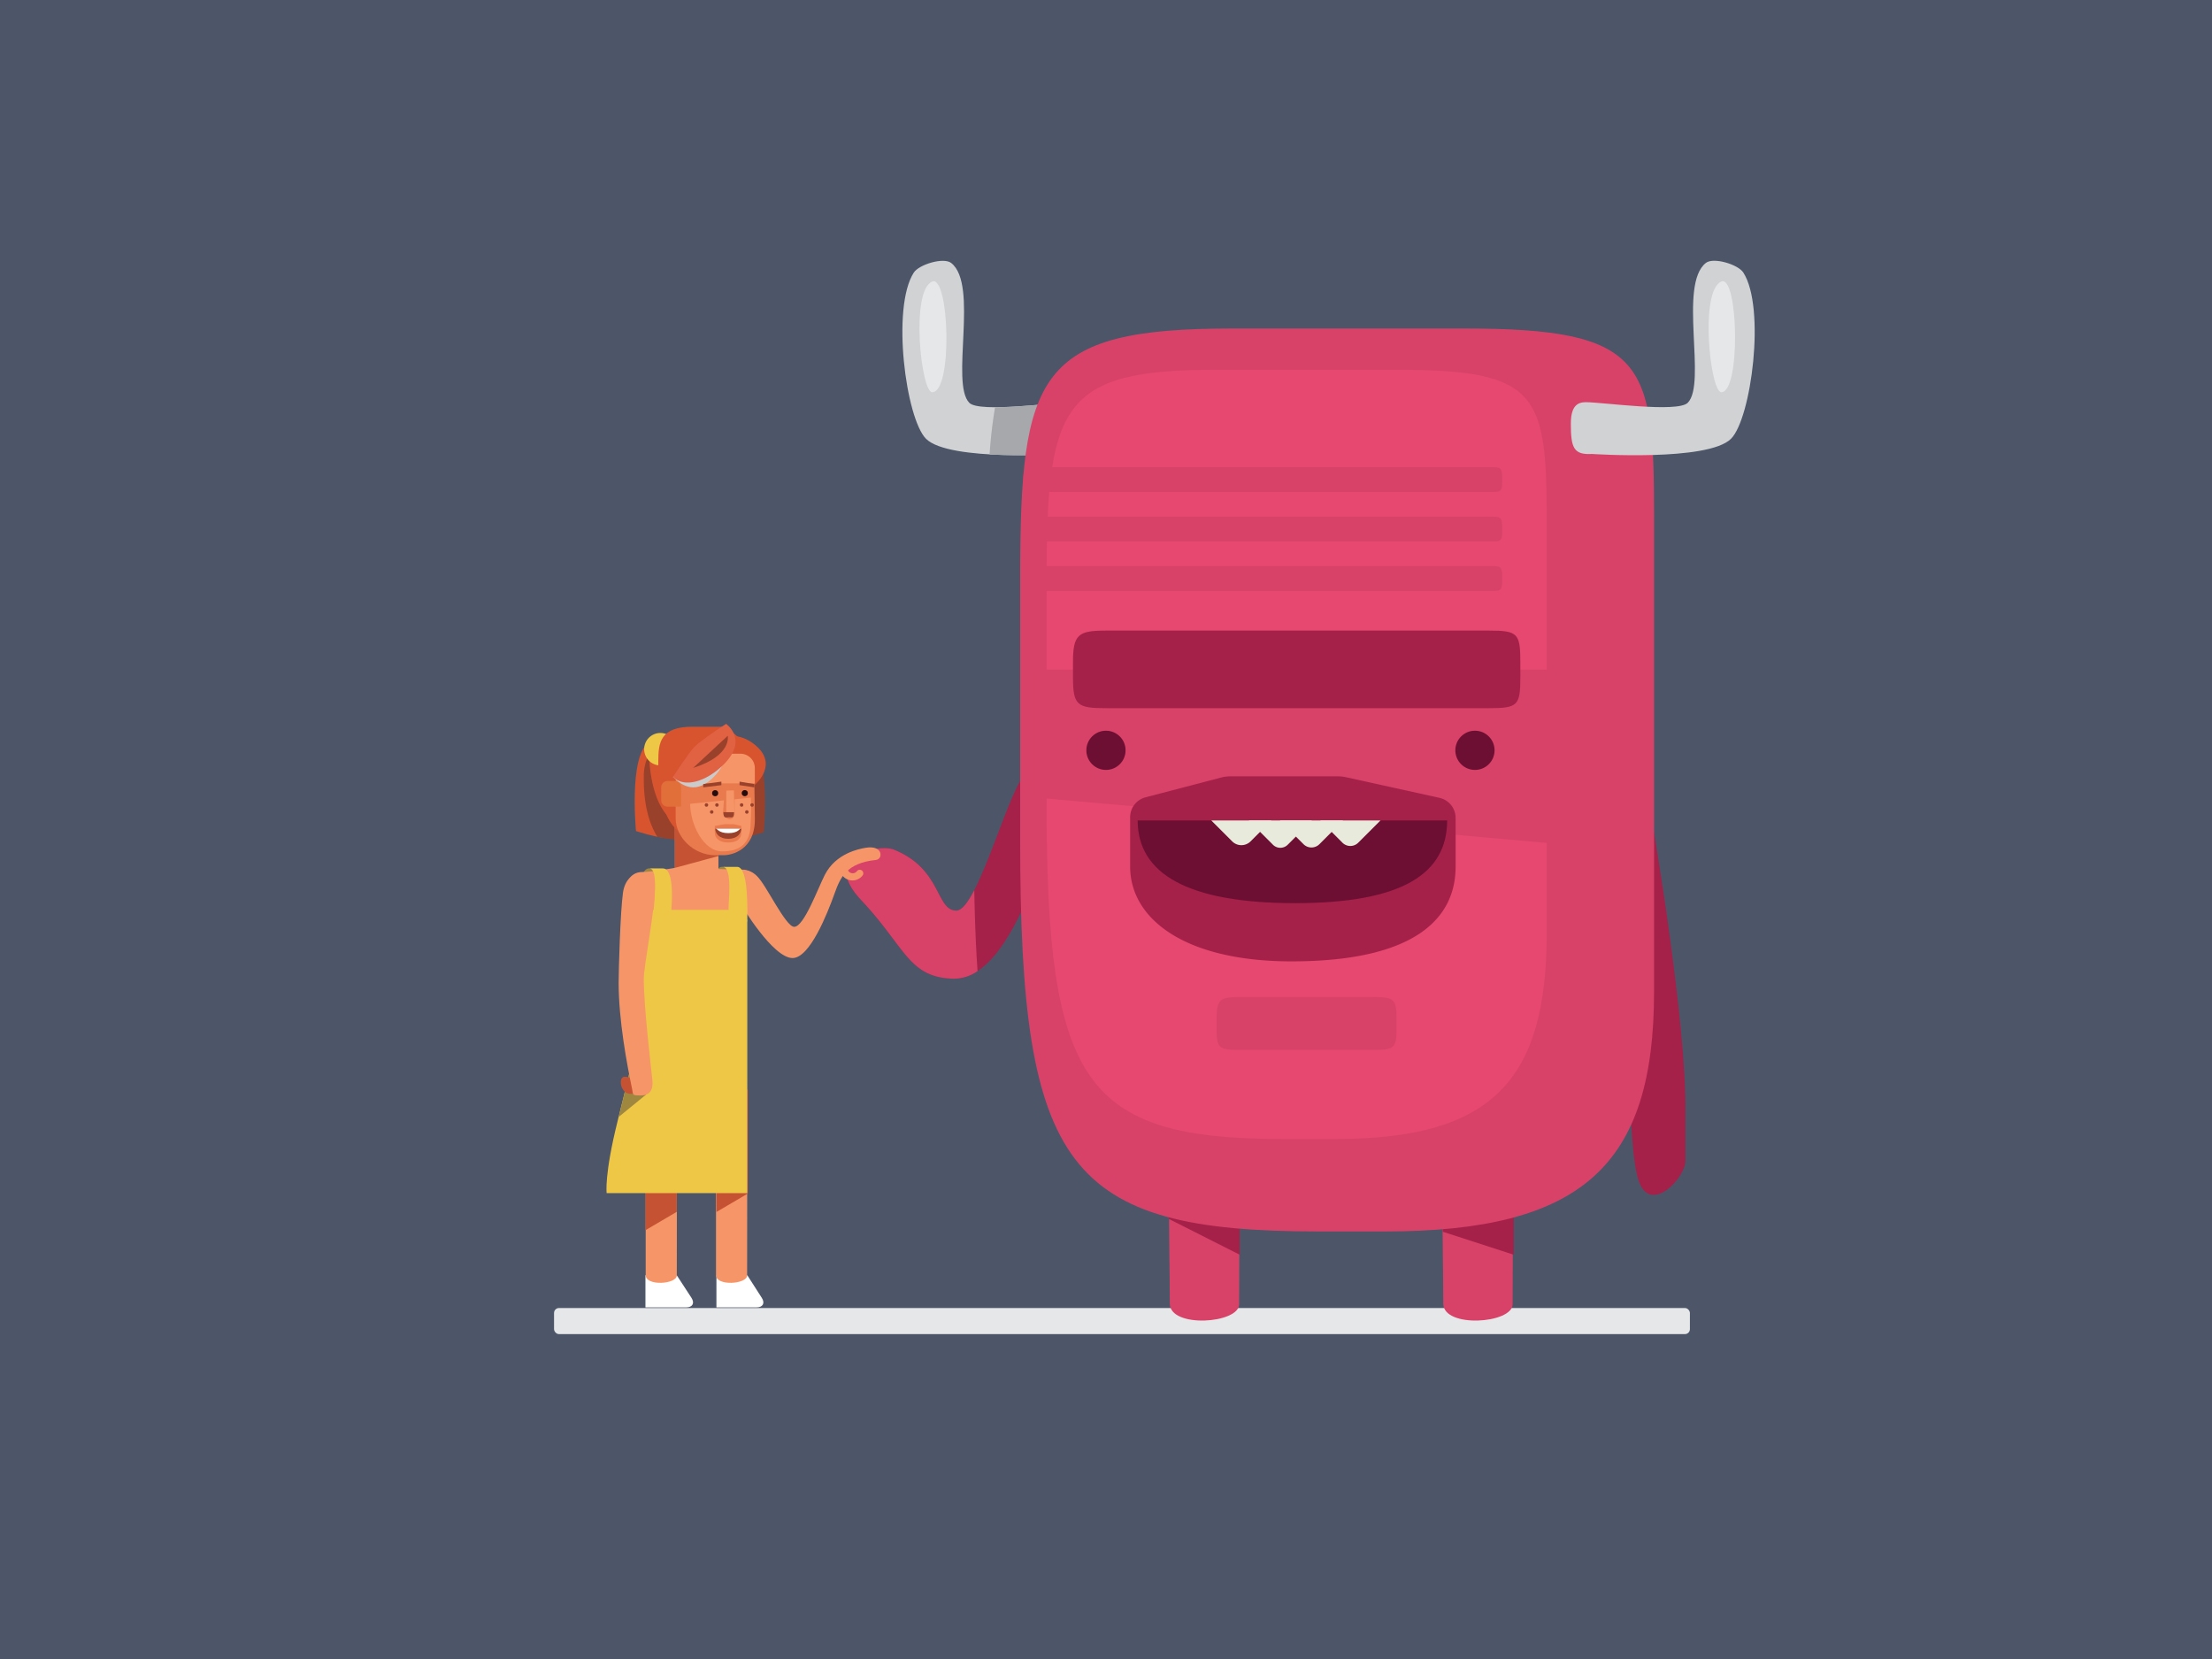 <svg xmlns="http://www.w3.org/2000/svg" xmlns:xlink="http://www.w3.org/1999/xlink" width="1340" height="1005" viewBox="0 0 1340 1005"><defs><style>.cls-1{fill:none;}.cls-2{isolation:isolate;}.cls-3{fill:#fccb98;}.cls-4{fill:#a4825e;}.cls-5{fill:#4d5568;}.cls-6{fill:#d0d2d3;}.cls-7{fill:#a6a8ab;}.cls-8,.cls-9{fill:#e6e7e8;}.cls-23,.cls-9{mix-blend-mode:multiply;}.cls-10{fill:#a52149;}.cls-11{fill:#d84268;}.cls-12{fill:#fff;}.cls-13{fill:#f69668;}.cls-14{fill:#c55333;}.cls-15{fill:#efc746;}.cls-16{fill:#9f8740;}.cls-17{fill:#e6486f;}.cls-18{fill:#d8542f;}.cls-19{fill:#99412b;}.cls-20{fill:#e97a4e;}.cls-21{fill:#e16f3a;}.cls-22{fill:#250d0d;}.cls-23{fill:#cccbcb;}.cls-24{fill:#e16143;}.cls-25{fill:#6d0f33;}.cls-26{clip-path:url(#clip-path);}.cls-27{fill:#e8eadc;}</style><clipPath id="clip-path"><polygon class="cls-1" points="716.04 497 857.46 497 817.58 541.12 730.31 536.02 716.04 497"/></clipPath></defs><title>nittygritty3</title><g class="cls-2"><g id="Layer_3" data-name="Layer 3"><rect class="cls-3" x="-7" y="-7" width="1362" height="1025"/></g><g id="Layer_3_copy" data-name="Layer 3 copy"><rect class="cls-4" x="-7" y="-7" width="1362" height="1025"/></g><g id="Layer_3_copy_2" data-name="Layer 3 copy 2"><rect class="cls-5" x="-7" y="-7" width="1362" height="1025"/></g><g id="Layer_6" data-name="Layer 6"><path class="cls-6" d="M645.3,275S575,279.78,561,265.84c-12.27-12.27-21.11-79.48-7.44-100.71,3.17-4.92,18.06-9.43,22.67-5.82,16.82,13.17-.69,73,11,84.74,6.14,6.14,51.7-.37,61.75-.37,5,0,9.05,2.26,9.05,13C658.1,271.28,656.34,275.65,645.3,275Z"/><path class="cls-7" d="M658.1,256.71c0-10.78-4-13-9.05-13-6.84,0-30.14,3-46.26,3a284.94,284.94,0,0,0-3.32,28.6A417,417,0,0,0,645.3,275C656.34,275.65,658.1,271.28,658.1,256.71Z"/><path class="cls-8" d="M564.72,170.56c10.33-4.21,12.62,67.05,0,67.05C557.93,237.61,551.42,176,564.72,170.56Z"/><rect class="cls-9" x="335.63" y="792.38" width="688.09" height="15.81" rx="3" ry="3"/><path class="cls-10" d="M635.32,512.63c-9.07,20.44-27.41,81.23-58.05,80.24-27-.87-28.63-19-55.51-47.53-25.78-27.4,11.06-34.07,19.52-30.71,29.43,11.69,25.45,37,38.07,37,13.49,0,33.89-82.7,43-82.7C637.58,468.93,641.4,498.94,635.32,512.63Z"/><path class="cls-11" d="M590.21,539.22c-3.86,7.46-7.56,12.41-10.86,12.41-12.62,0-8.64-25.31-38.07-37-8.45-3.36-45.29,3.31-19.52,30.71,26.88,28.58,28.54,46.66,55.51,47.53a25.31,25.31,0,0,0,14.92-4.58C591.15,573.32,590.52,557,590.21,539.22Z"/><path class="cls-12" d="M434,772.52V792h24.25c3.89,0,5.33-2.58,3.21-5.83l-8.71-13.58Z"/><path class="cls-12" d="M391,772.52V792h24.65c3.89,0,5.33-2.58,3.21-5.83L410,772.58Z"/><path class="cls-13" d="M510.42,520.75a7.71,7.71,0,0,0,12,9.74,2.15,2.15,0,1,0-3.31-2.74,3.23,3.23,0,0,1-4.51.61,3.27,3.27,0,0,1-.49-4.58s3-4.8,2.1-5.55S510.42,520.75,510.42,520.75Z"/><path class="cls-13" d="M499.65,530c-4.33,8.48-12.63,31.46-18.55,31.46-5.24,0-17.49-26.44-22.23-30.24s-6.82-5.36-11.46-1.91-3.26,14.5,1.71,19c0,0,19.06,32.06,31,32.06,10.48,0,21.11-27,25.45-39.12,3.5-9.81,7.36-18.46,25-20.3,4.54-.47,4.44-9.26-6.21-7.36C520.46,514.23,506.34,516.87,499.65,530Z"/><path class="cls-13" d="M410,772.63c0-14.59.13-92.19,0-106.27-.17-17.53-18.78-17.6-18.85-.08-.05,13.79,0,97.83,0,106.17C391.15,779.29,410,778,410,772.63Z"/><polygon class="cls-14" points="391 745.25 410 734.1 410 671 391 671 391 745.25"/><path class="cls-13" d="M452.6,772.63c0-14.59.13-92.19,0-106.27-.17-17.53-18.78-17.6-18.85-.08-.05,13.79,0,97.83,0,106.17C433.75,779.29,452.6,778,452.6,772.63Z"/><polygon class="cls-14" points="434 734.21 453 723.06 453 660 434 660 434 734.21"/><path class="cls-15" d="M429.53,547.63S439.66,549,444.36,549c7.44,0,8.34,9.31,8.34,9.31V722.76H367.5s-1.53-11,6.71-43.92c7.43-29.66,15.38-61.07,15.38-82.64V569.9c0-10.5,2.63-22.27,9.67-22.27Z"/><path class="cls-16" d="M374.76,676.65l16.55-13.5-6.22-30.68C382.26,646.61,378.48,661.81,374.76,676.65Z"/><path class="cls-10" d="M1021,674.15v29.14c0,10.24-21.36,33.06-28.38,11.83-4-12.18-4.48-38.44-4.48-38.44Z"/><path class="cls-10" d="M1001.41,500.79s20.38,119,19.59,173.36c0,0-24.77,8.58-32.86,2.53S1001.41,500.79,1001.41,500.79Z"/><path class="cls-11" d="M750.66,790.08c0-32.23.3-37.27,0-68.38-.37-38.73-42.3-38.87-42.45-.19-.12,30.45.45,49.73.45,68.15C708.67,804.8,750.66,801.86,750.66,790.08Z"/><polygon class="cls-10" points="708 738.38 751 760.1 751 732 708 732 708 738.38"/><path class="cls-11" d="M916.32,790.08c0-32.23.3-37.27,0-68.38-.37-38.73-42.3-38.87-42.45-.19-.12,30.45.45,49.73.45,68.15C874.33,804.8,916.32,801.86,916.32,790.08Z"/><polygon class="cls-10" points="874 746.16 917 760.1 917 732 874 732 874 746.16"/><path class="cls-11" d="M746.52,199H887c109.49,0,115,20.08,115,112.87V600.8c0,104.9-43.22,145.2-163,145.2H798.56C646.59,746,618,707.92,618,509.6v-159C618,226.15,628.22,199,746.52,199Z"/><path class="cls-17" d="M736.07,224H847.12c86.58,0,89.88,15.73,89.88,94.82V565.08C937,654.49,903.92,690,809.22,690h-32C657,690,634,656.38,634,487.35V351.79C634,245.76,642.52,224,736.07,224Z"/><path class="cls-16" d="M446.59,526c-6.39,0-3.29,6.76-3.54,10.81H432.18c-.35-6,1.92-12,5.54-11.7S446.59,526,446.59,526Z"/><path class="cls-16" d="M401.57,526.89c-5.87,0-3,6.21-3.25,9.92h-10c-.32-5.54,1.77-11,5.08-10.74S401.57,526.89,401.57,526.89Z"/><path class="cls-18" d="M416.82,458.12s-2.78-9.75-19.46-9.75c-17.55,0-12.07,55.16-12.07,55.16-1.7-.91,22.82,8.22,26.2,2C418.48,492.71,410.66,458.12,416.82,458.12Z"/><path class="cls-19" d="M413.7,498.69c-11.06-.11-19.79-17-20.5-41.81a28.39,28.39,0,0,0-3.2,13.19v2c0,15.86,3.35,27.15,8.26,34.92,5.31,1.19,16.69,2.33,16.69,2.33C416,507.5,413.22,501.31,413.7,498.69Z"/><path class="cls-19" d="M431.12,458.83s2.78-9.75,19.46-9.75c17.55,0,12.07,55.16,12.07,55.16,1.7-.91-22.82,8.22-26.2,2C429.46,493.43,437.29,458.83,431.12,458.83Z"/><rect class="cls-13" x="408.83" y="492.32" width="26.38" height="36.96"/><polygon class="cls-14" points="435.21 492.32 408.83 492.32 408.83 525.75 435.21 518.59 435.21 492.32"/><circle class="cls-15" cx="400.05" cy="453.85" r="9.83"/><path class="cls-18" d="M459.26,452.94c-8.49-8.49-20.63-9.75-28.19-2.19l25.37,25.37S471.13,464.81,459.26,452.94Z"/><path class="cls-18" d="M438.36,440.22H419.69c-19.56,0-20.9,9.36-20.9,20.9v2c0,26.66,7.15,44.94,25.72,44.94H434c10.1,0,18.29-7.29,18.29-16.28v-4.76C452.3,467.67,460.14,452,438.36,440.22Z"/><path class="cls-20" d="M430.45,456.58H443c8.68,0,13.93,6,13.93,13.33l.36,26.49c0,18.52-14,21.67-18.92,21.67h-5.07c-13.27,0-24-11.11-24-22.32V474.5C409.24,464.64,418.78,456.58,430.45,456.58Z"/><path class="cls-21" d="M402.61,474.88h11.22a.53.53,0,0,1,.53.53v7.68a3.81,3.81,0,0,1-3.81,3.81h-7.94a3.81,3.81,0,0,1-3.81-3.81v-4.4A3.81,3.81,0,0,1,402.61,474.88Z" transform="translate(887.48 74.31) rotate(90)"/><path class="cls-13" d="M435.46,476.33c-10.56,0-17.38-2.51-17.38,10.43,0,12.46,8,29,19.42,29,9.87,0,17.22-4,17.22-17.14,0,0,1.67-22.29-2.43-22.29"/><path class="cls-20" d="M416.36,487.12l40-4.09c0-2.39.71-9.81.71-9.81l-3.37-3.11-33.05,2.78Z"/><circle class="cls-22" cx="433.23" cy="480.51" r="1.85"/><circle class="cls-22" cx="451.18" cy="480.47" r="1.85"/><path class="cls-13" d="M424,456.58h28.43a4.87,4.87,0,0,1,4.87,4.87V468a6.51,6.51,0,0,1-6.51,6.51H432.66a8.7,8.7,0,0,1-8.7-8.7v-9.26a0,0,0,0,1,0,0Z" transform="translate(881.22 931.11) rotate(180)"/><path class="cls-20" d="M441,510.39c-5.26,0-8-2.66-8-6v-4.08l5.95-1.05h5.4l4.73,1.05v4.08C449.08,507.72,447,510.39,441,510.39Z"/><path class="cls-19" d="M441.17,508.15c-5.33,0-7.89-3.15-7.89-6.15h15.77C449.06,505,446.5,508.15,441.17,508.15Z"/><path class="cls-12" d="M441.17,504.69c6.15,0,6.65-2.69,7.52-2.69h-15C434.52,502,435.44,504.69,441.17,504.69Z"/><path class="cls-23" d="M433.56,469.4c-11.68,13-20.7,6.41-25.86,1.26l26.9-20S444.46,457.25,433.56,469.4Z"/><path class="cls-24" d="M438.51,463c-10.76,10.76-24.09,14.42-30.82,7.69,0,0,9.4-14.63,13.1-18.34,4.34-4.34,19.07-13.84,19.07-13.84S453.57,447.91,438.51,463Z"/><path class="cls-19" d="M440.87,445.73s2.7,12-21,19.47"/><circle id="_Path_" data-name="&lt;Path&gt;" class="cls-19" cx="434.31" cy="487.65" r="1.06"/><circle id="_Path_2" data-name="&lt;Path&gt;" class="cls-19" cx="427.96" cy="487.65" r="1.06"/><circle id="_Path_3" data-name="&lt;Path&gt;" class="cls-19" cx="431.14" cy="491.88" r="1.06"/><circle id="_Path_4" data-name="&lt;Path&gt;" class="cls-19" cx="455.6" cy="487.65" r="1.06"/><circle id="_Path_5" data-name="&lt;Path&gt;" class="cls-19" cx="449.26" cy="487.65" r="1.06"/><circle id="_Path_6" data-name="&lt;Path&gt;" class="cls-19" cx="452.43" cy="491.88" r="1.06"/><polygon class="cls-19" points="426 474.98 437 473.5 437 475.64 426 476.97 426 474.98"/><path class="cls-20" d="M442.09,496.32a4.57,4.57,0,0,1-4.07-4.26L439.18,475H445v17.49C445,495,443.61,496.32,442.09,496.32Z"/><path class="cls-13" d="M442.63,495.43c-1.22,0-2.63-1.08-2.63-3.2V478.94l4.57-.12.34,13.41C444.92,494.35,443.86,495.43,442.63,495.43Z"/><path class="cls-19" d="M444.7,492c0,4-1.45,3.13-3.24,3.13s-3.24.87-3.24-3.13Z"/><polygon class="cls-19" points="457 474.98 448 473.5 448 475.64 457 476.97 457 474.98"/><path class="cls-13" d="M408.83,525.75s-14.13,2.5-19.65,2.5c-8.73,0-9.44,8.57-9.44,8.57V551.2h82.09l-.89-14.38c.19-6.16-6.59-10-10.78-10S408.83,525.75,408.83,525.75Z"/><path class="cls-15" d="M393.42,526.08c5.87,0,2.33,23.2,2.56,26.91H406.6c.32-5.54,2.17-26.91-5.08-26.91Z"/><path class="cls-15" d="M437.72,525.12c6.39,0,3.38,22,3.63,26.08,0,0,11.34,7.13,11.35,7.13,0-5.59,1-33.21-6.16-33.21Z"/><path class="cls-14" d="M386.59,662.61h-4.8c-6.09,0-7.45-10.34-3.47-10.34s5.4,2.13,5.4,2.13l2.87,8.2"/><path class="cls-13" d="M390,593c0-8,6.67-40.94,6.67-54.46,0-13.16-17.06-13.48-19.27,2.19-1.66,11.76-2.64,47.27-2.64,54.64,0,22.48,5,49.3,8.13,64.17.81,3.84-.25,4.06,5.29,4.06,5.39,0,7.68-3.16,7-9.62S390,609.9,390,593Z"/><polygon class="cls-11" points="973.35 513.83 627.04 483.13 627.04 405.64 973.35 405.64 973.35 513.83"/><path class="cls-10" d="M782.35,582.38c-64.66,0-97.73-25.74-97.73-57.48V495.11A12.47,12.47,0,0,1,693.94,483l45.88-12a21.55,21.55,0,0,1,5.46-.7h65.34a21.55,21.55,0,0,1,4.63.5L872,483.32a12.47,12.47,0,0,1,9.79,12.18v29.39C881.84,556.64,856.76,582.38,782.35,582.38Z"/><path class="cls-25" d="M784.5,547.12C719,547.12,689.18,529,689.18,497H876.66C876.66,529,850,547.12,784.5,547.12Z"/><g class="cls-26"><path id="_Rectangle_" data-name="&lt;Rectangle&gt;" class="cls-27" d="M736.19,479.36h30.69a0,0,0,0,1,0,0v21.46a7.89,7.89,0,0,1-7.89,7.89h-22.8a0,0,0,0,1,0,0V479.36A0,0,0,0,1,736.19,479.36Z" transform="translate(569.46 -386.72) rotate(45)"/><path id="_Rectangle_2" data-name="&lt;Rectangle&gt;" class="cls-27" d="M760.25,479.16h30.69a0,0,0,0,1,0,0v24.36a6.32,6.32,0,0,1-6.32,6.32H760.25a0,0,0,0,1,0,0V479.16A0,0,0,0,1,760.25,479.16Z" transform="translate(576.84 -403.59) rotate(45)"/><path id="_Rectangle_3" data-name="&lt;Rectangle&gt;" class="cls-27" d="M802.9,481h29.35a0,0,0,0,1,0,0v21.25a6.77,6.77,0,0,1-6.77,6.77H802.9a0,0,0,0,1,0,0V481A0,0,0,0,1,802.9,481Z" transform="translate(589.46 -433.14) rotate(45)"/><path id="_Rectangle_4" data-name="&lt;Rectangle&gt;" class="cls-27" d="M779.12,479.16h30.69a0,0,0,0,1,0,0v23.89a6.8,6.8,0,0,1-6.8,6.8H779.12a0,0,0,0,1,0,0V479.16A0,0,0,0,1,779.12,479.16Z" transform="translate(582.36 -416.93) rotate(45)"/></g><path class="cls-10" d="M902.2,429H669.81c-17.2,0-19.81-1.75-19.81-18.57v-9.2c0-16.78,3.1-19.23,19.81-19.23H902.2c17.38,0,18.8,1.8,18.8,19.23v9.2C921,427.41,919.41,429,902.2,429Z"/><path class="cls-11" d="M903.68,358H633.35c-11.6,0-13.35-.3-13.35-6v-3.1c0-5.66,2.09-5.93,13.35-5.93H903.68c4.77,0,6.32.05,6.32,5.93V352C910,357.76,908.86,358,903.68,358Z"/><path class="cls-11" d="M903.68,328H633.35c-11.6,0-13.35-.27-13.35-5.94V319c0-5.66,2.09-6,13.35-6H903.68c4.77,0,6.32.07,6.32,6v3.1C910,327.78,908.86,328,903.68,328Z"/><path class="cls-11" d="M903.68,298H633.35c-11.6,0-13.35-.25-13.35-5.92V289c0-5.66,2.09-6,13.35-6H903.68c4.77,0,6.32.1,6.32,6v3.1C910,297.81,908.86,298,903.68,298Z"/><path class="cls-11" d="M832.69,636H750.11c-11.6,0-13.11-1.22-13.11-12.56v-6.21c0-11.31,1.84-13.24,13.11-13.24h82.58c11.72,0,13.31,1.48,13.31,13.24v6.21C846,634.9,844.29,636,832.69,636Z"/><circle class="cls-25" cx="669.98" cy="454.53" r="11.88"/><circle class="cls-25" cx="893.51" cy="454.53" r="11.88"/><path class="cls-6" d="M964.37,275s70.32,4.74,84.26-9.2c12.27-12.27,21.11-79.48,7.44-100.71-3.17-4.92-18.06-9.43-22.67-5.82-16.82,13.17.69,73-11,84.74-6.14,6.14-51.7-.37-61.75-.37-5,0-9.05,2.26-9.05,13C951.57,271.28,953.33,275.65,964.37,275Z"/><path class="cls-8" d="M1042.77,170.56c10.33-4.21,11.83,67.05,0,67.05C1036,237.61,1029.47,176,1042.77,170.56Z"/></g></g></svg>